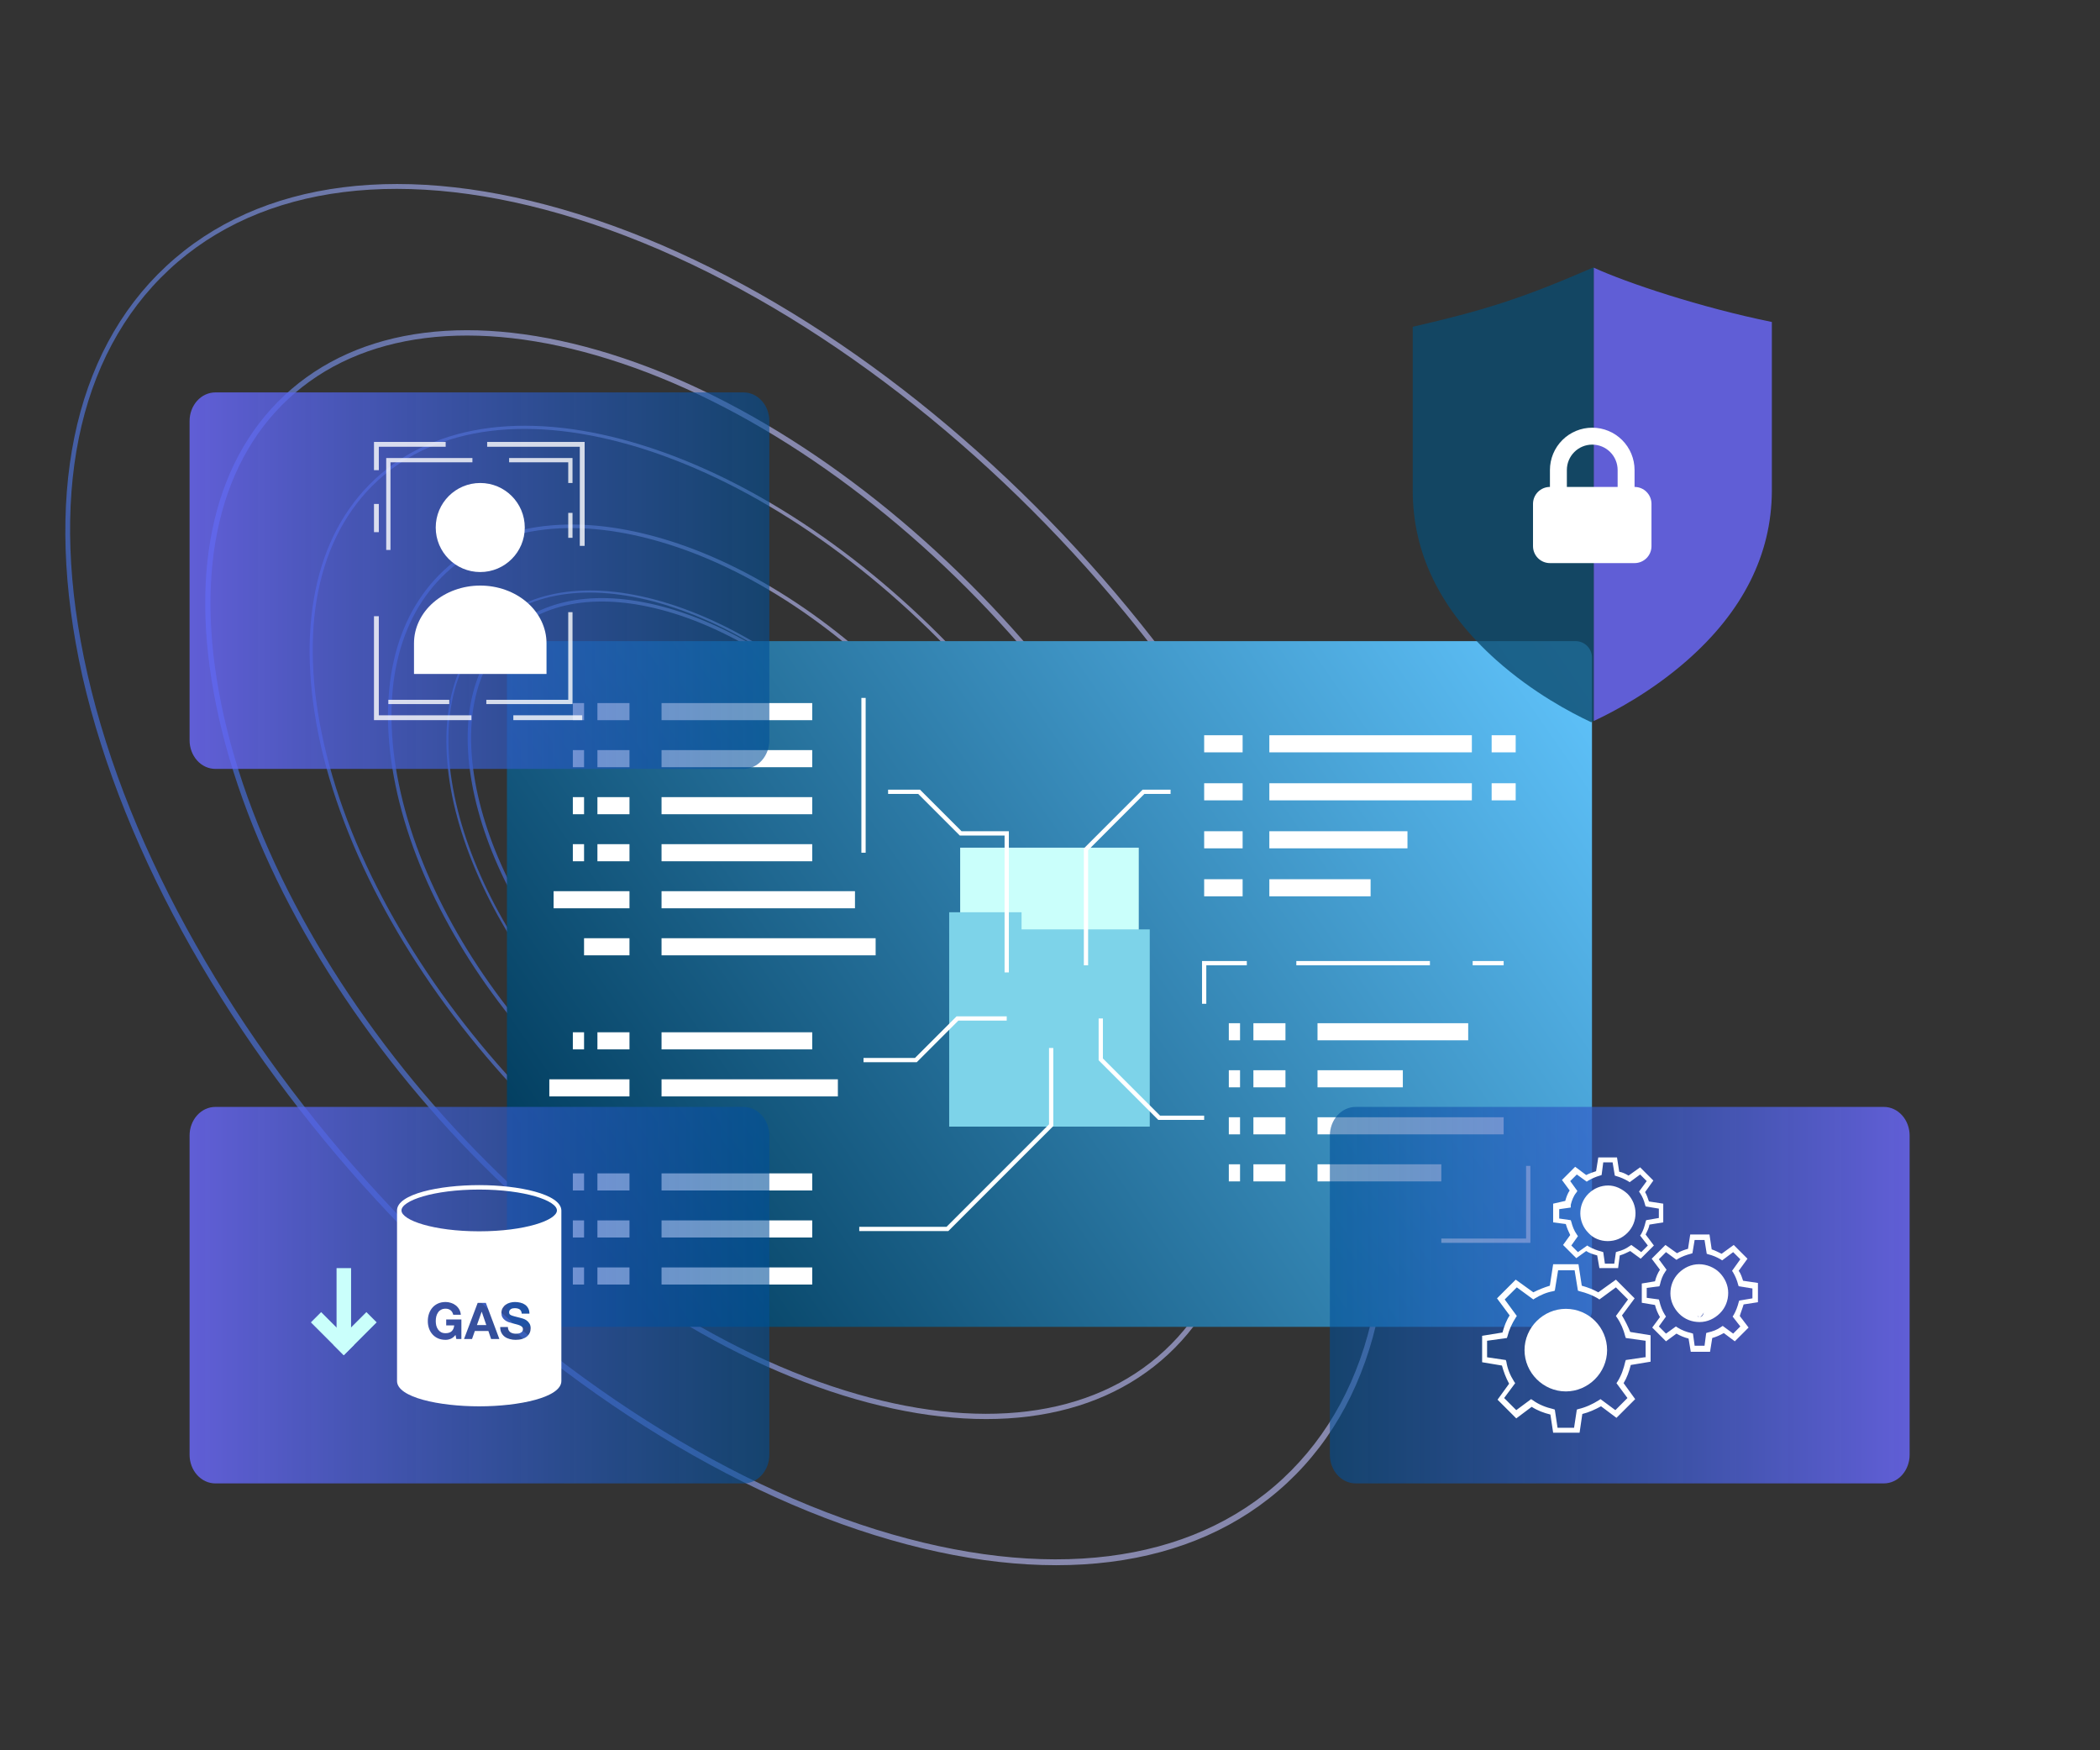 <svg width="1830" height="1525" viewBox="0 0 1830 1525" fill="none" xmlns="http://www.w3.org/2000/svg">
<rect x="0" y="0" width="1830" height="1525" fill="#333333" stroke="none"/>
<g clip-path="url(#clip0_2814_33809)">
<g opacity="0.6">
<path d="M473.572 919.859C537.474 989.209 617.202 1043.83 697.578 1067.11C775.731 1089.74 842.813 1079.86 886.517 1039.19C930.222 998.526 945.251 932.009 928.808 851.969C894.887 687.402 736.517 515.529 575.838 468.903C497.684 446.28 430.603 456.16 386.826 496.892C343.048 537.624 328.164 604.007 344.608 684.047C361.532 766.364 409.607 850.439 473.572 919.859ZM797.584 618.388C861.099 687.319 908.861 770.908 925.745 852.743C942.054 931.611 927.429 997.104 884.523 1037.03C841.616 1076.95 775.583 1086.5 698.508 1064.17C538.964 1018.05 381.302 846.941 347.598 683.34C331.362 604.404 345.987 538.911 388.82 499.057C431.654 459.203 497.833 449.514 574.835 471.912C654.735 495.114 734.005 549.387 797.584 618.388Z" fill="url(#paint0_linear_2814_33809)"/>
<path d="M445.86 945.648C526.944 1033.65 627.268 1103.74 727.464 1134.91C824.945 1165.23 907.693 1154.79 960.693 1105.47C1013.69 1056.16 1030.48 973.992 1007.89 873.997C961.354 668.5 760.447 450.463 560.061 387.988C462.649 357.6 379.832 368.113 326.832 417.426C273.832 466.739 257.168 549.046 279.431 649.095L280.919 648.749L279.431 649.095C302.871 751.682 364.713 857.581 445.86 945.648ZM839.506 579.388C920.203 666.965 981.793 772.451 1004.97 874.759C1027.55 973.743 1010.61 1054.36 958.376 1102.96C906.14 1151.56 824.409 1161.71 728.122 1131.7C528.737 1069.33 328.795 852.346 282.292 647.86C259.85 549.015 276.334 467.913 328.5 419.376C380.667 370.838 462.537 360.558 558.824 390.566C658.747 421.86 758.744 491.74 839.506 579.388Z" fill="url(#paint1_linear_2814_33809)"/>
<path d="M516.864 878.451C567.252 933.135 629.587 976.702 691.836 996.093C752.43 1014.95 804.072 1008.41 837.067 977.708C870.062 947.008 880.519 895.77 866.465 833.612C837.548 705.899 712.77 570.481 588.272 531.699C527.678 512.844 476.105 519.32 443.041 550.085C409.976 580.849 399.589 632.022 413.643 694.18C428.101 758.037 466.541 823.837 516.864 878.451ZM761.026 651.275C811.027 705.54 849.151 770.856 863.496 834.17C877.323 895.242 867.174 945.414 834.944 975.403C802.713 1005.39 752.221 1011.64 692.687 993.096C569.115 954.62 445.238 820.18 416.553 693.418L415.066 693.764L416.553 693.418C402.726 632.347 412.874 582.173 445.036 552.25C477.197 522.326 527.759 516.012 587.362 534.492C649.209 553.867 711.089 597.08 761.09 651.345L761.026 651.275Z" fill="url(#paint2_linear_2814_33809)"/>
<g style="mix-blend-mode:lighten">
<path d="M529.433 887.97C527.534 889.737 525.156 890.897 522.599 891.303C520.043 891.708 517.423 891.342 515.074 890.25C512.724 889.158 510.749 887.389 509.4 885.169C508.051 882.948 507.389 880.375 507.497 877.776C507.605 875.177 508.479 872.67 510.008 870.571C511.536 868.473 513.651 866.878 516.083 865.99C518.516 865.102 521.156 864.96 523.67 865.581C526.184 866.203 528.457 867.561 530.203 869.483C531.366 870.745 532.269 872.226 532.86 873.841C533.452 875.455 533.719 877.171 533.648 878.89C533.576 880.608 533.167 882.295 532.444 883.853C531.72 885.412 530.697 886.811 529.433 887.97V887.97Z" fill="url(#paint3_linear_2814_33809)"/>
</g>
<g style="mix-blend-mode:lighten">
<path d="M878.565 852.937C877.288 854.126 875.688 854.907 873.968 855.182C872.248 855.457 870.485 855.213 868.903 854.481C867.32 853.749 865.989 852.562 865.077 851.07C864.166 849.579 863.714 847.849 863.781 846.1C863.847 844.351 864.428 842.661 865.451 841.245C866.473 839.828 867.89 838.748 869.524 838.142C871.157 837.535 872.933 837.429 874.627 837.836C876.321 838.244 877.857 839.147 879.041 840.432C880.605 842.166 881.431 844.446 881.342 846.784C881.253 849.121 880.256 851.33 878.565 852.937V852.937Z" fill="url(#paint4_linear_2814_33809)"/>
</g>
<path d="M392.625 985.944C491.092 1092.81 612.893 1177.96 734.633 1215.8C853.007 1252.57 953.643 1239.88 1018.08 1179.93C1082.51 1119.98 1102.94 1020.02 1075.54 898.6C1019.06 648.943 775.021 384.1 531.647 308.327C413.273 271.555 312.637 284.239 248.094 344.292C183.551 404.345 163.343 504.098 190.735 625.522C218.926 750.401 294.059 878.974 392.625 985.944ZM870.329 541.473C968.2 647.69 1042.85 775.518 1070.96 899.667C1098.11 1019.32 1078.26 1117.74 1015 1176.59C951.746 1235.45 852.677 1247.68 735.937 1211.38C494.288 1136.4 251.343 872.746 195.212 624.555C168.169 504.805 188.017 406.386 251.168 347.628C314.32 288.87 413.603 276.445 530.236 312.837C651.259 350.542 772.358 435.148 870.329 541.473Z" fill="url(#paint5_linear_2814_33809)"/>
<path d="M328.196 1045.9C453.139 1181.49 607.731 1289.5 762.125 1337.53C912.334 1384.26 1039.84 1368.16 1121.51 1292.17C1203.18 1216.18 1229.06 1089.57 1194.23 935.487C1122.53 618.833 812.949 282.856 504.169 186.588C354.067 139.761 226.452 155.961 144.783 231.948C63.114 307.935 37.437 434.764 71.742 588.932L74.034 588.399L71.742 588.932C107.861 747.01 203.154 910.192 328.196 1045.9ZM934.772 481.518C1059.12 616.469 1154.02 779.014 1189.75 936.661C1224.53 1089.19 1198.43 1213.41 1117.94 1288.3C1037.45 1363.19 911.508 1378.83 763.138 1332.59C455.902 1236.49 147.809 902.124 76.151 587.029C41.569 434.717 66.969 309.745 147.353 234.953C227.738 160.161 353.893 144.32 502.263 190.56C656.237 238.782 810.325 346.46 934.772 481.518Z" fill="url(#paint6_linear_2814_33809)"/>
<g style="mix-blend-mode:lighten">
<path d="M597.816 1069.47C594.89 1072.19 591.225 1073.98 587.286 1074.6C583.346 1075.23 579.31 1074.66 575.689 1072.98C572.068 1071.3 569.025 1068.57 566.947 1065.15C564.868 1061.73 563.848 1057.76 564.014 1053.76C564.181 1049.75 565.528 1045.89 567.883 1042.66C570.239 1039.42 573.497 1036.97 577.245 1035.6C580.993 1034.23 585.062 1034.01 588.936 1034.97C592.809 1035.93 596.313 1038.02 599.002 1040.98C600.795 1042.92 602.186 1045.21 603.097 1047.69C604.008 1050.18 604.421 1052.83 604.311 1055.47C604.2 1058.12 603.57 1060.72 602.455 1063.12C601.34 1065.52 599.764 1067.68 597.816 1069.47V1069.47Z" fill="url(#paint7_linear_2814_33809)"/>
</g>
<g style="mix-blend-mode:lighten">
<path d="M994.946 903.036C992.977 904.868 990.512 906.072 987.862 906.495C985.211 906.918 982.495 906.543 980.057 905.415C977.618 904.287 975.567 902.458 974.162 900.159C972.757 897.861 972.062 895.195 972.164 892.5C972.267 889.805 973.162 887.202 974.737 885.019C976.312 882.836 978.496 881.172 981.013 880.237C983.53 879.302 986.267 879.139 988.877 879.767C991.488 880.395 993.855 881.787 995.678 883.766C998.088 886.438 999.361 889.951 999.224 893.554C999.088 897.156 997.552 900.56 994.946 903.036V903.036Z" fill="url(#paint8_linear_2814_33809)"/>
</g>
<path d="M537.121 869.03C579.723 915.265 632.421 952.107 685.093 968.477C736.309 984.387 779.85 978.899 807.728 952.96C835.607 927.021 844.443 883.775 832.591 831.24C808.151 723.224 702.567 608.637 597.269 575.853C546.054 559.944 502.513 565.432 474.588 591.414C446.663 617.396 437.92 660.556 449.771 713.091C461.968 767.12 494.475 822.749 537.121 869.03ZM743.803 676.726C786.148 722.682 818.444 777.988 830.608 831.702C842.355 883.47 833.768 926.051 806.398 951.516C779.029 976.982 736.166 982.272 685.657 966.569C581.106 934.128 475.994 820.054 451.708 712.672C440.008 660.861 448.595 618.28 475.918 592.857C503.241 567.435 546.197 562.059 596.659 577.805C649.021 594.118 701.415 630.724 743.803 676.726Z" fill="url(#paint9_linear_2814_33809)"/>
<path d="M506.328 897.615C560.385 956.281 627.271 1003.01 694.071 1023.79C759.06 1044.01 814.228 1037.04 849.562 1004.17C884.897 971.292 896.092 916.511 881.025 849.845C850.003 712.842 716.06 567.479 582.464 525.827C517.521 505.568 462.307 512.576 426.973 545.453C391.638 578.33 380.528 633.203 395.371 699.905L396.363 699.675L395.371 699.905C410.998 768.299 452.227 838.901 506.328 897.615ZM768.768 653.432C822.568 711.819 863.63 782.146 879.085 850.353C894.133 916.345 882.843 970.089 848.018 1002.49C813.193 1034.89 758.703 1041.66 694.509 1021.66C561.581 980.075 428.282 835.411 397.279 699.082C382.316 633.183 393.306 579.113 428.085 546.753C462.864 514.394 517.446 507.54 581.64 527.546C648.257 548.41 714.925 594.998 768.768 653.432Z" fill="url(#paint10_linear_2814_33809)"/>
<path d="M556.122 851.205C589.715 887.662 631.274 916.708 672.774 929.636C713.172 942.207 747.602 937.845 769.599 917.378C791.596 896.911 798.568 862.751 789.198 821.311C769.92 736.166 686.731 645.884 603.729 620.028C563.332 607.457 528.949 611.775 506.905 632.286C484.861 652.796 477.936 686.913 487.305 728.353C496.945 770.926 522.572 814.794 556.122 851.205ZM718.903 699.748C752.238 735.926 777.655 779.472 787.219 821.683C796.437 862.399 789.671 895.849 768.183 915.842C746.695 935.835 713.032 940.001 673.342 927.638C590.958 901.986 508.37 812.356 489.246 727.845L488.254 728.076L489.246 727.845C480.027 687.129 486.793 653.679 508.235 633.729C529.676 613.779 563.386 609.57 603.123 621.89C644.356 634.807 685.61 663.617 718.946 699.795L718.903 699.748Z" fill="url(#paint11_linear_2814_33809)"/>
<g style="mix-blend-mode:lighten">
<path d="M622.986 907.812C621.72 908.99 620.134 909.763 618.43 910.034C616.725 910.305 614.979 910.061 613.412 909.332C611.846 908.604 610.529 907.425 609.63 905.945C608.731 904.464 608.289 902.749 608.361 901.016C608.433 899.283 609.016 897.612 610.035 896.213C611.054 894.814 612.464 893.751 614.086 893.158C615.707 892.566 617.468 892.471 619.144 892.886C620.819 893.301 622.335 894.206 623.499 895.487C624.274 896.329 624.877 897.316 625.271 898.392C625.665 899.469 625.843 900.613 625.796 901.758C625.748 902.904 625.475 904.029 624.993 905.068C624.511 906.107 623.829 907.04 622.986 907.812V907.812Z" fill="url(#paint12_linear_2814_33809)"/>
</g>
<g style="mix-blend-mode:lighten">
<path d="M794.805 835.806C793.953 836.598 792.886 837.119 791.739 837.302C790.593 837.485 789.417 837.323 788.362 836.835C787.307 836.347 786.42 835.556 785.812 834.561C785.204 833.566 784.903 832.413 784.948 831.247C784.992 830.081 785.379 828.955 786.061 828.01C786.742 827.066 787.687 826.346 788.776 825.941C789.865 825.537 791.049 825.466 792.179 825.738C793.308 826.01 794.332 826.612 795.121 827.468C796.164 828.624 796.715 830.144 796.656 831.703C796.596 833.261 795.932 834.734 794.805 835.806V835.806Z" fill="url(#paint13_linear_2814_33809)"/>
</g>
</g>
<path d="M1387.3 1141.7V572.958C1387.3 565.024 1380.87 558.592 1372.93 558.592L456.134 558.592C448.2 558.592 441.768 565.024 441.768 572.958V1141.7C441.768 1149.64 448.2 1156.07 456.134 1156.07H1372.93C1380.87 1156.07 1387.3 1149.64 1387.3 1141.7Z" fill="url(#paint14_linear_2814_33809)"/>
<path d="M992.358 738.574H836.723V834.349H992.358V738.574Z" fill="#CAFFFB"/>
<path d="M890.213 809.766V794.841H827.141V809.766V817.999V981.603H1001.93V809.766H890.213Z" fill="#7DD3E9"/>
<path d="M548.55 612.584H520.611V627.485H548.55V612.584Z" fill="white"/>
<path d="M707.8 612.584H576.49V627.485H707.8V612.584Z" fill="white"/>
<path d="M508.968 612.584H499.189V627.485H508.968V612.584Z" fill="white"/>
<path d="M548.55 653.558H520.611V668.458H548.55V653.558Z" fill="white"/>
<path d="M707.8 653.558H576.49V668.458H707.8V653.558Z" fill="white"/>
<path d="M508.968 653.558H499.189V668.458H508.968V653.558Z" fill="white"/>
<path d="M548.55 694.534H520.611V709.434H548.55V694.534Z" fill="white"/>
<path d="M707.8 694.534H576.49V709.434H707.8V694.534Z" fill="white"/>
<path d="M508.968 694.534H499.189V709.434H508.968V694.534Z" fill="white"/>
<path d="M548.55 735.513H520.611V750.413H548.55V735.513Z" fill="white"/>
<path d="M707.8 735.513H576.49V750.413H707.8V735.513Z" fill="white"/>
<path d="M508.968 735.513H499.189V750.413H508.968V735.513Z" fill="white"/>
<path d="M548.548 776.483H482.428V791.384H548.548V776.483Z" fill="white"/>
<path d="M745.051 776.483H576.49V791.384H745.051V776.483Z" fill="white"/>
<path d="M548.54 817.467H508.961V832.367H548.54V817.467Z" fill="white"/>
<path d="M763.056 817.467H576.49V832.367H763.056V817.467Z" fill="white"/>
<path d="M1120.19 891.509H1092.25V906.409H1120.19V891.509Z" fill="white"/>
<path d="M1279.43 891.509H1148.12V906.409H1279.43V891.509Z" fill="white"/>
<path d="M1080.61 891.509H1070.83V906.409H1080.61V891.509Z" fill="white"/>
<path d="M1120.19 932.48H1092.25V947.38H1120.19V932.48Z" fill="white"/>
<path d="M1222.47 932.48H1148.12V947.38H1222.47V932.48Z" fill="white"/>
<path d="M1080.61 932.48H1070.83V947.38H1080.61V932.48Z" fill="white"/>
<path d="M1120.19 973.456H1092.25V988.357H1120.19V973.456Z" fill="white"/>
<path d="M1310.32 973.456H1148.12V988.357H1310.32V973.456Z" fill="white"/>
<path d="M1080.61 973.456H1070.83V988.357H1080.61V973.456Z" fill="white"/>
<path d="M1120.19 1014.44H1092.25V1029.34H1120.19V1014.44Z" fill="white"/>
<path d="M1256 1014.44H1148.12V1029.34H1256V1014.44Z" fill="white"/>
<path d="M1080.61 1014.44H1070.83V1029.34H1080.61V1014.44Z" fill="white"/>
<path d="M548.55 899.416H520.611V914.317H548.55V899.416Z" fill="white"/>
<path d="M707.8 899.416H576.49V914.317H707.8V899.416Z" fill="white"/>
<path d="M508.968 899.416H499.189V914.317H508.968V899.416Z" fill="white"/>
<path d="M548.541 940.394H478.695V955.295H548.541V940.394Z" fill="white"/>
<path d="M730.15 940.394H576.49V955.295H730.15V940.394Z" fill="white"/>
<path d="M548.55 1022.35H520.611V1037.25H548.55V1022.35Z" fill="white"/>
<path d="M707.8 1022.35H576.49V1037.25H707.8V1022.35Z" fill="white"/>
<path d="M508.968 1022.35H499.189V1037.25H508.968V1022.35Z" fill="white"/>
<path d="M548.55 1063.32H520.611V1078.22H548.55V1063.32Z" fill="white"/>
<path d="M707.8 1063.32H576.49V1078.22H707.8V1063.32Z" fill="white"/>
<path d="M508.968 1063.32H499.189V1078.22H508.968V1063.32Z" fill="white"/>
<path d="M548.55 1104.3H520.611V1119.2H548.55V1104.3Z" fill="white"/>
<path d="M707.8 1104.3H576.49V1119.2H707.8V1104.3Z" fill="white"/>
<path d="M508.968 1104.3H499.189V1119.2H508.968V1104.3Z" fill="white"/>
<path d="M1082.86 640.612H1049.34V655.513H1082.86V640.612Z" fill="white"/>
<path d="M1282.62 640.612H1106.14V655.513H1282.62V640.612Z" fill="white"/>
<path d="M1320.81 640.612H1299.86V655.513H1320.81V640.612Z" fill="white"/>
<path d="M1082.86 682.43H1049.34V697.33H1082.86V682.43Z" fill="white"/>
<path d="M1282.62 682.43H1106.14V697.33H1282.62V682.43Z" fill="white"/>
<path d="M1320.81 682.43H1299.86V697.33H1320.81V682.43Z" fill="white"/>
<path d="M1082.86 724.245H1049.34V739.146H1082.86V724.245Z" fill="white"/>
<path d="M1226.51 724.245H1106.14V739.146H1226.51V724.245Z" fill="white"/>
<path d="M1082.86 766.057H1049.34V780.957H1082.86V766.057Z" fill="white"/>
<path d="M1194.38 766.057H1106.14V780.957H1194.38V766.057Z" fill="white"/>
<path d="M754.36 608.088H750.635V742.963H754.36V608.088Z" fill="white"/>
<path d="M879.147 847.26H875.422V727.982H836.393L800.149 691.738H773.916V688.013H801.694L837.933 724.257H879.147V847.26Z" fill="white"/>
<path d="M798.899 925.488H752.496V921.763H797.359L833.598 885.519H877.287V889.249H835.143L798.899 925.488Z" fill="white"/>
<path d="M826.376 1072.63H748.773V1068.91H824.832L914.152 979.591V913.078H917.877V981.131L826.376 1072.63Z" fill="white"/>
<path d="M948.219 841.052H944.494V739.238L995.715 688.013H1020.08V691.738H997.259L948.219 740.778V841.052Z" fill="white"/>
<path d="M1049.34 975.779H1009.38L957.377 923.778V887.385H961.102V922.238L1010.92 972.054H1049.34V975.779Z" fill="white"/>
<path d="M1051.2 874.578H1047.48V837.327H1086.51V841.053H1051.2V874.578Z" fill="white"/>
<path d="M1333.61 1082.88H1256V1079.15H1329.88V1015.83H1333.61V1082.88Z" fill="white"/>
<path d="M1246.07 837.327H1129.66V841.052H1246.07V837.327Z" fill="white"/>
<path d="M1310.33 837.327H1283.33V841.052H1310.33V837.327Z" fill="white"/>
<path opacity="0.8" d="M1641.65 1292.47H1181.34C1175.39 1292.47 1169.67 1289.84 1165.46 1285.16C1161.25 1280.48 1158.89 1274.12 1158.89 1267.5V989.418C1158.89 982.794 1161.25 976.442 1165.46 971.758C1169.67 967.074 1175.39 964.443 1181.34 964.443H1641.65C1647.61 964.443 1653.32 967.074 1657.53 971.758C1661.74 976.442 1664.1 982.794 1664.1 989.418V1267.5C1664.1 1274.12 1661.74 1280.47 1657.53 1285.16C1653.32 1289.84 1647.61 1292.47 1641.65 1292.47Z" fill="url(#paint15_linear_2814_33809)"/>
<path d="M1364.49 1140.37C1344.83 1140.37 1328.52 1156.68 1328.52 1176.35C1328.52 1196.01 1344.83 1212.33 1364.49 1212.33C1384.16 1212.33 1400.47 1196.01 1400.47 1176.35C1400.47 1156.68 1384.64 1140.37 1364.49 1140.37Z" fill="white"/>
<path d="M1413.42 1146.12L1424.46 1131.25L1408.15 1114.94L1392.8 1125.98C1388.48 1123.58 1383.68 1121.66 1378.4 1120.22L1375.53 1101.51H1353.46L1350.58 1120.22C1345.78 1121.66 1340.99 1123.58 1336.19 1125.98L1320.84 1114.94L1304.53 1131.25L1315.56 1146.12C1312.68 1150.44 1310.76 1155.72 1309.32 1161L1291.57 1163.87V1186.9L1308.84 1189.78C1310.28 1195.06 1312.2 1200.33 1315.08 1205.61L1305.01 1219.52L1321.32 1235.83L1334.75 1225.76C1340.03 1229.12 1345.3 1231.04 1351.06 1232.47L1353.46 1248.31H1376.49L1378.88 1231.99C1384.64 1230.56 1389.92 1228.16 1395.19 1225.28L1408.63 1235.35L1424.94 1219.04L1414.86 1205.13C1417.74 1200.33 1419.66 1195.06 1421.1 1189.3L1438.37 1186.42V1163.39L1420.62 1160.52C1418.7 1155.72 1416.3 1150.92 1413.42 1146.12ZM1433.09 1182.58L1416.78 1184.98L1416.3 1186.42C1414.86 1192.66 1412.94 1198.41 1409.59 1203.69L1408.63 1205.13L1418.22 1218.08L1407.67 1228.64L1394.71 1219.04L1393.28 1220C1388 1223.36 1381.76 1226.24 1375.53 1227.68L1374.09 1228.16L1371.69 1243.99H1357.3L1354.9 1228.16L1353.46 1227.68C1347.22 1226.24 1340.99 1223.84 1335.71 1220L1334.27 1219.04L1321.32 1228.64L1310.76 1218.08L1320.36 1205.13L1319.4 1203.69C1316.04 1198.41 1313.64 1192.66 1312.68 1186.42L1312.2 1184.98L1295.89 1182.58V1168.19L1313.16 1165.79L1313.64 1164.35C1315.08 1158.6 1317.48 1153.32 1320.84 1148.04L1321.8 1146.6L1311.24 1132.21L1321.8 1121.66L1336.19 1132.21L1337.63 1131.25C1342.42 1128.37 1347.7 1125.98 1353.46 1125.02L1354.9 1124.54L1357.78 1106.79H1372.17L1375.05 1124.54L1376.49 1125.02C1382.24 1126.46 1387.52 1128.37 1392.32 1131.25L1393.76 1132.21L1408.15 1121.66L1418.7 1132.21L1408.15 1146.6L1409.11 1148.04C1412.46 1152.84 1414.86 1158.6 1416.3 1164.35L1416.78 1165.79L1434.05 1168.19V1182.58H1433.09Z" fill="white"/>
<path d="M1480.59 1101.51C1473.87 1101.51 1467.63 1104.39 1462.84 1109.19C1458.04 1113.98 1455.64 1120.22 1455.64 1126.94C1455.64 1133.65 1458.52 1139.89 1463.32 1144.69C1468.11 1149.48 1474.35 1151.88 1481.07 1151.88C1487.78 1151.88 1494.02 1149 1498.82 1144.21C1503.61 1139.41 1506.01 1133.17 1506.01 1126.46C1506.01 1119.74 1503.13 1113.5 1498.34 1108.71C1494.02 1104.39 1487.3 1101.51 1480.59 1101.51ZM1484.9 1136.69C1484.9 1136.69 1486.34 1147.56 1481.07 1147.56C1475.79 1147.56 1482.91 1136.69 1482.91 1136.69L1476.95 1124.43L1466.19 1113.02C1466.19 1113.02 1475.79 1147.56 1481.07 1147.56C1486.34 1147.56 1494.98 1112.54 1494.98 1112.54L1490.83 1127.42L1484.9 1136.69Z" fill="white"/>
<path d="M1519.44 1136.53L1531.92 1134.61V1117.82L1518.96 1115.9C1518 1113.02 1517.05 1109.67 1515.13 1107.27L1522.8 1096.71L1510.81 1084.72L1500.26 1092.4C1497.38 1090.96 1494.5 1089.52 1491.62 1088.56L1489.7 1075.61H1472.91L1470.99 1088.08C1467.63 1089.04 1464.76 1090 1461.4 1091.92L1451.32 1084.72L1439.33 1096.71L1446.53 1106.31C1444.61 1109.19 1443.17 1112.54 1442.21 1116.38L1430.7 1118.3V1135.09L1442.21 1137.01C1443.17 1140.85 1444.61 1144.21 1446.53 1147.56L1439.81 1156.68L1451.8 1168.67L1460.92 1161.96C1464.28 1163.88 1467.63 1165.31 1471.47 1166.27L1473.39 1177.79H1490.18L1492.1 1165.79C1495.46 1164.83 1498.82 1163.4 1502.17 1161.48L1511.77 1168.67L1523.76 1156.68L1516.09 1146.61C1517.05 1143.25 1518.48 1139.89 1519.44 1136.53ZM1516.57 1155.72L1510.33 1161.96L1501.21 1155.24L1499.78 1156.2C1496.42 1158.6 1492.58 1160.04 1488.26 1161L1486.82 1161.48L1485.38 1172.51H1476.75L1475.31 1161.96L1473.87 1161.48C1469.55 1160.52 1465.72 1159.08 1461.88 1156.68L1460.44 1155.72L1451.8 1161.96L1445.57 1155.72L1451.8 1147.08L1450.84 1145.65C1448.45 1141.81 1447.01 1137.97 1446.05 1133.65L1445.57 1132.21L1435.01 1130.77V1122.14L1446.05 1120.7L1446.53 1119.26C1447.49 1114.94 1448.92 1111.11 1451.32 1107.75L1452.28 1106.31L1445.57 1097.19L1451.8 1090.96L1460.92 1097.67L1462.36 1096.71C1465.72 1094.8 1469.55 1093.36 1473.39 1092.4L1474.83 1091.92L1476.75 1080.4H1485.38L1487.3 1092.4L1488.74 1092.88C1492.58 1093.84 1495.94 1095.27 1499.3 1097.19L1500.73 1098.15L1510.33 1090.96L1516.57 1097.19L1509.37 1107.27L1510.33 1108.71C1512.25 1112.07 1513.69 1115.42 1514.65 1119.26L1515.13 1120.7L1527.12 1122.62V1131.25L1515.61 1133.17L1515.13 1134.61C1514.17 1138.45 1512.73 1142.29 1510.81 1145.65L1509.85 1147.08L1516.57 1155.72Z" fill="white"/>
<path d="M1353.46 1048.74V1065.05L1364.49 1066.49C1365.45 1069.85 1366.89 1073.21 1368.33 1076.09L1362.1 1084.72L1373.61 1096.23L1382.24 1090C1385.12 1091.92 1388.48 1092.88 1391.84 1093.84L1393.76 1104.87H1410.07L1411.51 1093.84C1414.87 1092.88 1417.74 1091.44 1420.62 1090L1429.74 1096.71L1441.25 1085.2L1434.05 1075.61C1435.49 1072.73 1436.93 1069.85 1437.41 1066.97L1449.41 1065.05V1048.74L1436.93 1046.82C1435.97 1043.94 1435.01 1041.07 1433.57 1038.67L1440.77 1028.59L1429.26 1017.08L1419.18 1024.28C1416.78 1022.84 1413.91 1021.4 1411.03 1020.92L1409.11 1008.44H1392.8L1390.88 1020.44C1388 1021.4 1385.12 1022.36 1382.24 1023.8L1372.65 1016.6L1361.14 1028.11L1367.85 1037.23C1365.93 1040.11 1364.97 1042.98 1364.01 1046.34L1353.46 1048.74ZM1368.81 1049.7C1369.77 1045.86 1371.21 1042.02 1373.61 1039.15L1374.57 1037.71L1368.33 1029.07L1374.09 1023.32L1382.72 1029.55L1384.16 1028.59C1387.52 1026.67 1390.88 1025.23 1394.24 1024.28L1395.68 1023.8L1397.12 1012.76H1405.27L1407.19 1024.28L1408.63 1024.75C1411.99 1025.71 1415.35 1027.15 1418.7 1029.07L1420.14 1030.03L1429.26 1023.32L1435.01 1029.07L1428.3 1038.19L1429.26 1039.63C1431.18 1042.5 1432.62 1045.86 1433.57 1049.7L1434.05 1051.14L1445.57 1053.06V1061.21L1434.53 1063.13L1434.05 1064.57C1433.09 1068.41 1432.14 1071.77 1430.22 1075.13L1429.26 1076.56L1435.97 1085.2L1430.22 1090.96L1421.58 1084.72L1420.14 1085.68C1416.78 1088.08 1413.43 1089.52 1409.59 1090.48L1408.15 1090.96L1406.71 1101.03H1398.55L1397.12 1090.96L1395.68 1090.48C1391.84 1089.52 1388 1088.08 1384.64 1086.16L1383.2 1085.2L1375.05 1090.96L1369.29 1085.2L1375.05 1077.04L1374.09 1075.61C1371.69 1072.25 1370.25 1068.41 1369.29 1064.57L1368.81 1063.13L1358.74 1061.69V1053.54L1368.81 1052.1V1049.7Z" fill="white"/>
<path d="M1400.95 1081.36C1401.43 1081.36 1401.43 1081.36 1400.95 1081.36C1407.66 1081.36 1413.42 1078.96 1418.22 1074.17C1427.81 1064.57 1427.33 1049.22 1418.22 1040.11C1413.42 1035.79 1407.66 1032.91 1401.43 1032.91C1395.19 1032.91 1388.95 1035.31 1384.16 1040.11C1374.56 1049.7 1375.04 1065.05 1384.16 1074.17C1388.48 1078.96 1394.71 1081.36 1400.95 1081.36ZM1391.1 1075.38C1391.1 1075.38 1395.67 1076.56 1400.95 1076.56C1406.23 1076.56 1412.31 1075.38 1412.31 1075.38C1412.31 1075.38 1422.54 1063.13 1414.86 1070.81C1411.02 1074.65 1406.23 1076.56 1400.95 1076.56C1395.67 1076.56 1390.87 1074.65 1387.04 1070.81C1379.84 1063.61 1391.1 1075.38 1391.1 1075.38Z" fill="white"/>
<path opacity="0.8" d="M647.968 1292.48H187.656C181.702 1292.48 175.991 1289.84 171.78 1285.16C167.57 1280.48 165.204 1274.12 165.204 1267.5L165.204 989.419C165.204 982.796 167.57 976.443 171.781 971.759C175.991 967.076 181.702 964.444 187.657 964.444H647.968C653.922 964.444 659.633 967.076 663.844 971.759C668.054 976.443 670.42 982.796 670.42 989.419V1267.5C670.42 1274.12 668.054 1280.48 663.844 1285.16C659.633 1289.84 653.922 1292.48 647.968 1292.48Z" fill="url(#paint16_linear_2814_33809)"/>
<rect width="12.647" height="60.708" transform="matrix(-1 0 0 1 305.934 1104.9)" fill="#CAFFFB"/>
<path d="M328.23 1152.16L319.287 1143.22L290.67 1171.84L299.613 1180.78L328.23 1152.16Z" fill="#CAFFFB"/>
<path d="M270.902 1152.16L279.845 1143.22L308.463 1171.84L299.52 1180.78L270.902 1152.16Z" fill="#CAFFFB"/>
<path fill-rule="evenodd" clip-rule="evenodd" d="M345.984 1054.64C345.984 1040.32 382.754 1032.58 417.588 1032.58C452.035 1032.58 488.804 1040.32 489.191 1054.64V1103.79V1104.18V1153.33V1153.72V1203.26C489.191 1217.58 452.422 1225.32 417.588 1225.32C382.754 1225.32 345.984 1217.58 345.984 1203.26V1153.72V1153.33V1104.18V1103.79V1054.64ZM485.32 1054.64C485.32 1046.12 457.453 1036.45 417.588 1036.45C377.722 1036.45 349.855 1046.12 349.855 1054.64C349.855 1063.15 377.722 1072.83 417.588 1072.83C457.453 1072.83 485.32 1063.15 485.32 1054.64ZM392.845 1166.46C394.346 1165.81 395.714 1164.69 396.95 1163.11L397.656 1166.68H402.069V1149.64H388.829V1154.81H395.802C395.596 1157.01 394.861 1158.71 393.595 1159.88C392.359 1161.03 390.594 1161.6 388.299 1161.6C386.739 1161.6 385.415 1161.31 384.327 1160.72C383.238 1160.1 382.355 1159.29 381.678 1158.29C381.002 1157.29 380.501 1156.18 380.178 1154.94C379.884 1153.67 379.736 1152.38 379.736 1151.06C379.736 1149.67 379.884 1148.33 380.178 1147.04C380.501 1145.74 381.002 1144.6 381.678 1143.6C382.355 1142.57 383.238 1141.76 384.327 1141.17C385.415 1140.55 386.739 1140.24 388.299 1140.24C389.976 1140.24 391.403 1140.68 392.58 1141.57C393.757 1142.45 394.552 1143.77 394.964 1145.54H401.584C401.407 1143.74 400.922 1142.15 400.127 1140.77C399.333 1139.39 398.318 1138.23 397.082 1137.29C395.876 1136.34 394.507 1135.64 392.977 1135.17C391.477 1134.67 389.917 1134.42 388.299 1134.42C385.886 1134.42 383.709 1134.84 381.767 1135.7C379.854 1136.55 378.236 1137.73 376.912 1139.23C375.588 1140.73 374.572 1142.49 373.866 1144.52C373.16 1146.52 372.807 1148.7 372.807 1151.06C372.807 1153.35 373.16 1155.5 373.866 1157.5C374.572 1159.47 375.588 1161.19 376.912 1162.66C378.236 1164.13 379.854 1165.3 381.767 1166.15C383.709 1166.97 385.886 1167.39 388.299 1167.39C389.829 1167.39 391.344 1167.08 392.845 1166.46ZM423.775 1154.5H415.61L419.715 1142.93H419.803L423.775 1154.5ZM423.378 1135.17H416.272L404.355 1166.68H411.329L413.8 1159.66H425.585L427.968 1166.68H435.163L423.378 1135.17ZM443.176 1158.91C442.794 1158.18 442.603 1157.28 442.603 1156.22H435.894C435.865 1158.16 436.218 1159.84 436.953 1161.25C437.689 1162.66 438.675 1163.83 439.91 1164.74C441.176 1165.65 442.617 1166.31 444.236 1166.72C445.883 1167.17 447.575 1167.39 449.311 1167.39C451.459 1167.39 453.343 1167.14 454.961 1166.64C456.609 1166.14 457.977 1165.44 459.066 1164.56C460.184 1163.65 461.022 1162.58 461.581 1161.34C462.14 1160.1 462.42 1158.76 462.42 1157.32C462.42 1155.56 462.037 1154.12 461.272 1153C460.537 1151.85 459.654 1150.94 458.624 1150.26C457.594 1149.58 456.55 1149.1 455.491 1148.8C454.461 1148.48 453.652 1148.26 453.063 1148.14C451.092 1147.64 449.488 1147.23 448.252 1146.91C447.046 1146.58 446.089 1146.26 445.383 1145.94C444.707 1145.61 444.25 1145.26 444.015 1144.88C443.78 1144.49 443.662 1143.99 443.662 1143.38C443.662 1142.7 443.809 1142.14 444.103 1141.7C444.398 1141.26 444.765 1140.89 445.207 1140.6C445.678 1140.3 446.192 1140.1 446.752 1139.98C447.311 1139.86 447.87 1139.8 448.429 1139.8C449.282 1139.8 450.062 1139.87 450.768 1140.02C451.504 1140.17 452.151 1140.42 452.71 1140.77C453.269 1141.13 453.71 1141.61 454.034 1142.23C454.387 1142.85 454.593 1143.63 454.652 1144.57H461.361C461.361 1142.74 461.008 1141.2 460.301 1139.93C459.625 1138.64 458.698 1137.58 457.521 1136.76C456.344 1135.93 454.99 1135.34 453.46 1134.99C451.96 1134.61 450.385 1134.42 448.738 1134.42C447.325 1134.42 445.913 1134.61 444.501 1134.99C443.088 1135.37 441.823 1135.96 440.705 1136.76C439.587 1137.55 438.675 1138.55 437.968 1139.76C437.292 1140.93 436.953 1142.33 436.953 1143.95C436.953 1145.39 437.218 1146.63 437.748 1147.66C438.307 1148.66 439.028 1149.5 439.91 1150.17C440.793 1150.85 441.794 1151.41 442.912 1151.85C444.03 1152.26 445.177 1152.62 446.354 1152.91C447.502 1153.23 448.635 1153.53 449.753 1153.79C450.871 1154.06 451.871 1154.37 452.754 1154.72C453.637 1155.07 454.343 1155.51 454.873 1156.04C455.432 1156.57 455.711 1157.26 455.711 1158.12C455.711 1158.91 455.505 1159.57 455.093 1160.1C454.681 1160.6 454.166 1161 453.549 1161.3C452.931 1161.59 452.269 1161.8 451.562 1161.91C450.856 1162 450.194 1162.05 449.576 1162.05C448.664 1162.05 447.781 1161.94 446.928 1161.74C446.075 1161.5 445.324 1161.16 444.677 1160.72C444.059 1160.25 443.559 1159.65 443.176 1158.91Z" fill="white"/>
<g opacity="0.8">
<path d="M1388.55 232.986C1325.03 260.637 1292.23 270.621 1231.1 284.731L1231.1 426.655C1230.83 481.889 1255.34 531.86 1303.97 575.181C1335.93 603.643 1369.52 621.301 1386.57 629.232C1387.3 628.906 1388.11 628.519 1388.9 628.157V233.263C1388.78 233.179 1388.66 233.083 1388.55 232.986Z" fill="#0B4B6F"/>
<path d="M1388.9 233.261V628.155C1406.62 619.898 1438.84 602.843 1469.7 575.842C1518.76 532.907 1543.77 483.141 1544.05 427.907V280.538C1482.17 267.967 1417.74 246.492 1388.9 233.261Z" fill="#6C69FF"/>
</g>
<path fill-rule="evenodd" clip-rule="evenodd" d="M1350.66 424.26V409.512C1350.66 399.733 1354.54 390.355 1361.46 383.441C1368.37 376.526 1377.75 372.642 1387.53 372.642C1397.31 372.642 1406.69 376.526 1413.6 383.441C1420.52 390.355 1424.4 399.733 1424.4 409.512V424.26C1428.31 424.26 1432.06 425.814 1434.83 428.579C1437.59 431.345 1439.15 435.096 1439.15 439.008V475.878C1439.15 479.789 1437.59 483.54 1434.83 486.306C1432.06 489.072 1428.31 490.626 1424.4 490.626H1350.66C1346.75 490.626 1343 489.072 1340.23 486.306C1337.47 483.54 1335.91 479.789 1335.91 475.878V439.008C1335.91 435.096 1337.47 431.345 1340.23 428.579C1343 425.814 1346.75 424.26 1350.66 424.26V424.26ZM1409.65 409.512V424.26H1365.41V409.512C1365.41 403.645 1367.74 398.018 1371.89 393.869C1376.04 389.721 1381.66 387.39 1387.53 387.39C1393.4 387.39 1399.02 389.721 1403.17 393.869C1407.32 398.018 1409.65 403.645 1409.65 409.512V409.512Z" fill="white"/>
<path opacity="0.8" d="M647.968 669.932L187.656 669.932C181.702 669.932 175.991 667.3 171.78 662.617C167.57 657.933 165.204 651.581 165.204 644.957L165.204 366.876C165.204 360.252 167.57 353.9 171.781 349.216C175.991 344.532 181.702 341.901 187.657 341.901L647.968 341.901C653.922 341.901 659.633 344.532 663.844 349.216C668.054 353.9 670.42 360.252 670.42 366.876V644.956C670.42 651.58 668.054 657.933 663.844 662.617C659.633 667.3 653.922 669.932 647.968 669.932Z" fill="url(#paint17_linear_2814_33809)"/>
<path d="M418.506 498.42C439.933 498.42 457.303 481.05 457.303 459.623C457.303 438.196 439.933 420.826 418.506 420.826C397.079 420.826 379.709 438.196 379.709 459.623C379.709 481.05 397.079 498.42 418.506 498.42Z" fill="white"/>
<path d="M418.508 510.202H418.509C433.822 510.202 448.508 515.495 459.336 524.918C470.164 534.34 476.247 547.12 476.247 560.445V587.188H360.77V560.445C360.77 547.12 366.853 534.34 377.681 524.918C388.509 515.495 403.195 510.202 418.508 510.202V510.202Z" fill="white"/>
<path opacity="0.8" d="M340.278 479.169H336.553V399.078H411.677V402.803H340.278V479.169Z" fill="white"/>
<path opacity="0.8" d="M498.911 613.462H423.791V609.737H495.186V533.371H498.911V613.462Z" fill="white"/>
<path opacity="0.8" d="M391.504 609.732H338.414V613.457H391.504V609.732Z" fill="white"/>
<path opacity="0.8" d="M498.907 420.827H495.182V402.799H443.654V399.074H498.907V420.827Z" fill="white"/>
<path opacity="0.8" d="M498.909 446.874H495.184V468.604H498.909V446.874Z" fill="white"/>
<path opacity="0.8" d="M505.253 475.608H509.465V385.053H424.525V389.265H505.253V475.608Z" fill="white"/>
<path opacity="0.8" d="M325.891 627.449H410.826V623.237H330.103V536.893H325.891V627.449Z" fill="white"/>
<path opacity="0.8" d="M447.329 623.232H507.355V627.443H447.329V623.232Z" fill="white"/>
<path opacity="0.8" d="M325.899 409.642H330.111V389.259H388.371V385.047H325.899V409.642Z" fill="white"/>
<path opacity="0.8" d="M325.898 439.093H330.109V463.663H325.898V439.093Z" fill="white"/>
</g>
<defs>
<linearGradient id="paint0_linear_2814_33809" x1="945.698" y1="820.582" x2="289.987" y2="1025.36" gradientUnits="userSpaceOnUse">
<stop offset="0.386" stop-color="#BFC2FF"/>
<stop offset="0.763" stop-color="#4775EF"/>
</linearGradient>
<linearGradient id="paint1_linear_2814_33809" x1="1027.94" y1="835.426" x2="230.578" y2="1099.44" gradientUnits="userSpaceOnUse">
<stop offset="0.386" stop-color="#BFC2FF"/>
<stop offset="0.763" stop-color="#4775EF"/>
</linearGradient>
<linearGradient id="paint2_linear_2814_33809" x1="878.983" y1="809.746" x2="382.817" y2="973.791" gradientUnits="userSpaceOnUse">
<stop offset="0.386" stop-color="#BFC2FF"/>
<stop offset="0.763" stop-color="#4775EF"/>
</linearGradient>
<linearGradient id="paint3_linear_2814_33809" x1="534.792" y1="877.171" x2="499.77" y2="880.038" gradientUnits="userSpaceOnUse">
<stop offset="0.386" stop-color="#BFC2FF"/>
<stop offset="0.763" stop-color="#4775EF"/>
</linearGradient>
<linearGradient id="paint4_linear_2814_33809" x1="882.176" y1="845.66" x2="858.575" y2="847.592" gradientUnits="userSpaceOnUse">
<stop offset="0.386" stop-color="#BFC2FF"/>
<stop offset="0.763" stop-color="#4775EF"/>
</linearGradient>
<linearGradient id="paint5_linear_2814_33809" x1="1099.93" y1="851.764" x2="130.796" y2="1172.38" gradientUnits="userSpaceOnUse">
<stop offset="0.386" stop-color="#BFC2FF"/>
<stop offset="0.763" stop-color="#4775EF"/>
</linearGradient>
<linearGradient id="paint6_linear_2814_33809" x1="1225.13" y1="876.053" x2="-3.537" y2="1282.88" gradientUnits="userSpaceOnUse">
<stop offset="0.386" stop-color="#BFC2FF"/>
<stop offset="0.763" stop-color="#4775EF"/>
</linearGradient>
<linearGradient id="paint7_linear_2814_33809" x1="606.074" y1="1052.83" x2="552.107" y2="1057.24" gradientUnits="userSpaceOnUse">
<stop offset="0.386" stop-color="#BFC2FF"/>
<stop offset="0.763" stop-color="#4775EF"/>
</linearGradient>
<linearGradient id="paint8_linear_2814_33809" x1="1000.51" y1="891.823" x2="964.142" y2="894.8" gradientUnits="userSpaceOnUse">
<stop offset="0.386" stop-color="#BFC2FF"/>
<stop offset="0.763" stop-color="#4775EF"/>
</linearGradient>
<linearGradient id="paint9_linear_2814_33809" x1="843.142" y1="810.976" x2="423.838" y2="949.693" gradientUnits="userSpaceOnUse">
<stop offset="0.386" stop-color="#BFC2FF"/>
<stop offset="0.763" stop-color="#4775EF"/>
</linearGradient>
<linearGradient id="paint10_linear_2814_33809" x1="894.394" y1="824.13" x2="362.801" y2="1000.15" gradientUnits="userSpaceOnUse">
<stop offset="0.386" stop-color="#BFC2FF"/>
<stop offset="0.763" stop-color="#4775EF"/>
</linearGradient>
<linearGradient id="paint11_linear_2814_33809" x1="797.544" y1="805.4" x2="466.754" y2="914.767" gradientUnits="userSpaceOnUse">
<stop offset="0.386" stop-color="#BFC2FF"/>
<stop offset="0.763" stop-color="#4775EF"/>
</linearGradient>
<linearGradient id="paint12_linear_2814_33809" x1="626.558" y1="900.613" x2="603.209" y2="902.524" gradientUnits="userSpaceOnUse">
<stop offset="0.386" stop-color="#BFC2FF"/>
<stop offset="0.763" stop-color="#4775EF"/>
</linearGradient>
<linearGradient id="paint13_linear_2814_33809" x1="797.212" y1="830.954" x2="781.477" y2="832.242" gradientUnits="userSpaceOnUse">
<stop offset="0.386" stop-color="#BFC2FF"/>
<stop offset="0.763" stop-color="#4775EF"/>
</linearGradient>
<linearGradient id="paint14_linear_2814_33809" x1="1362.28" y1="570.368" x2="554.778" y2="1130.65" gradientUnits="userSpaceOnUse">
<stop stop-color="#5EC1F9"/>
<stop offset="1" stop-color="#033F61"/>
</linearGradient>
<linearGradient id="paint15_linear_2814_33809" x1="1158.89" y1="1128.46" x2="1664.1" y2="1128.46" gradientUnits="userSpaceOnUse">
<stop stop-color="#56A8F4"/>
<stop stop-color="#004F98" stop-opacity="0.73"/>
<stop offset="1" stop-color="#6C69FF"/>
</linearGradient>
<linearGradient id="paint16_linear_2814_33809" x1="670.42" y1="1128.46" x2="165.204" y2="1128.46" gradientUnits="userSpaceOnUse">
<stop stop-color="#56A8F4"/>
<stop stop-color="#004F98" stop-opacity="0.73"/>
<stop offset="1" stop-color="#6C69FF"/>
</linearGradient>
<linearGradient id="paint17_linear_2814_33809" x1="670.42" y1="505.916" x2="165.204" y2="505.916" gradientUnits="userSpaceOnUse">
<stop stop-color="#FF9F69"/>
<stop stop-color="#004F98" stop-opacity="0.73"/>
<stop offset="1" stop-color="#6C69FF"/>
</linearGradient>
<clipPath id="clip0_2814_33809">
<rect width="1830" height="1525" fill="white"/>
</clipPath>
</defs>
</svg>
